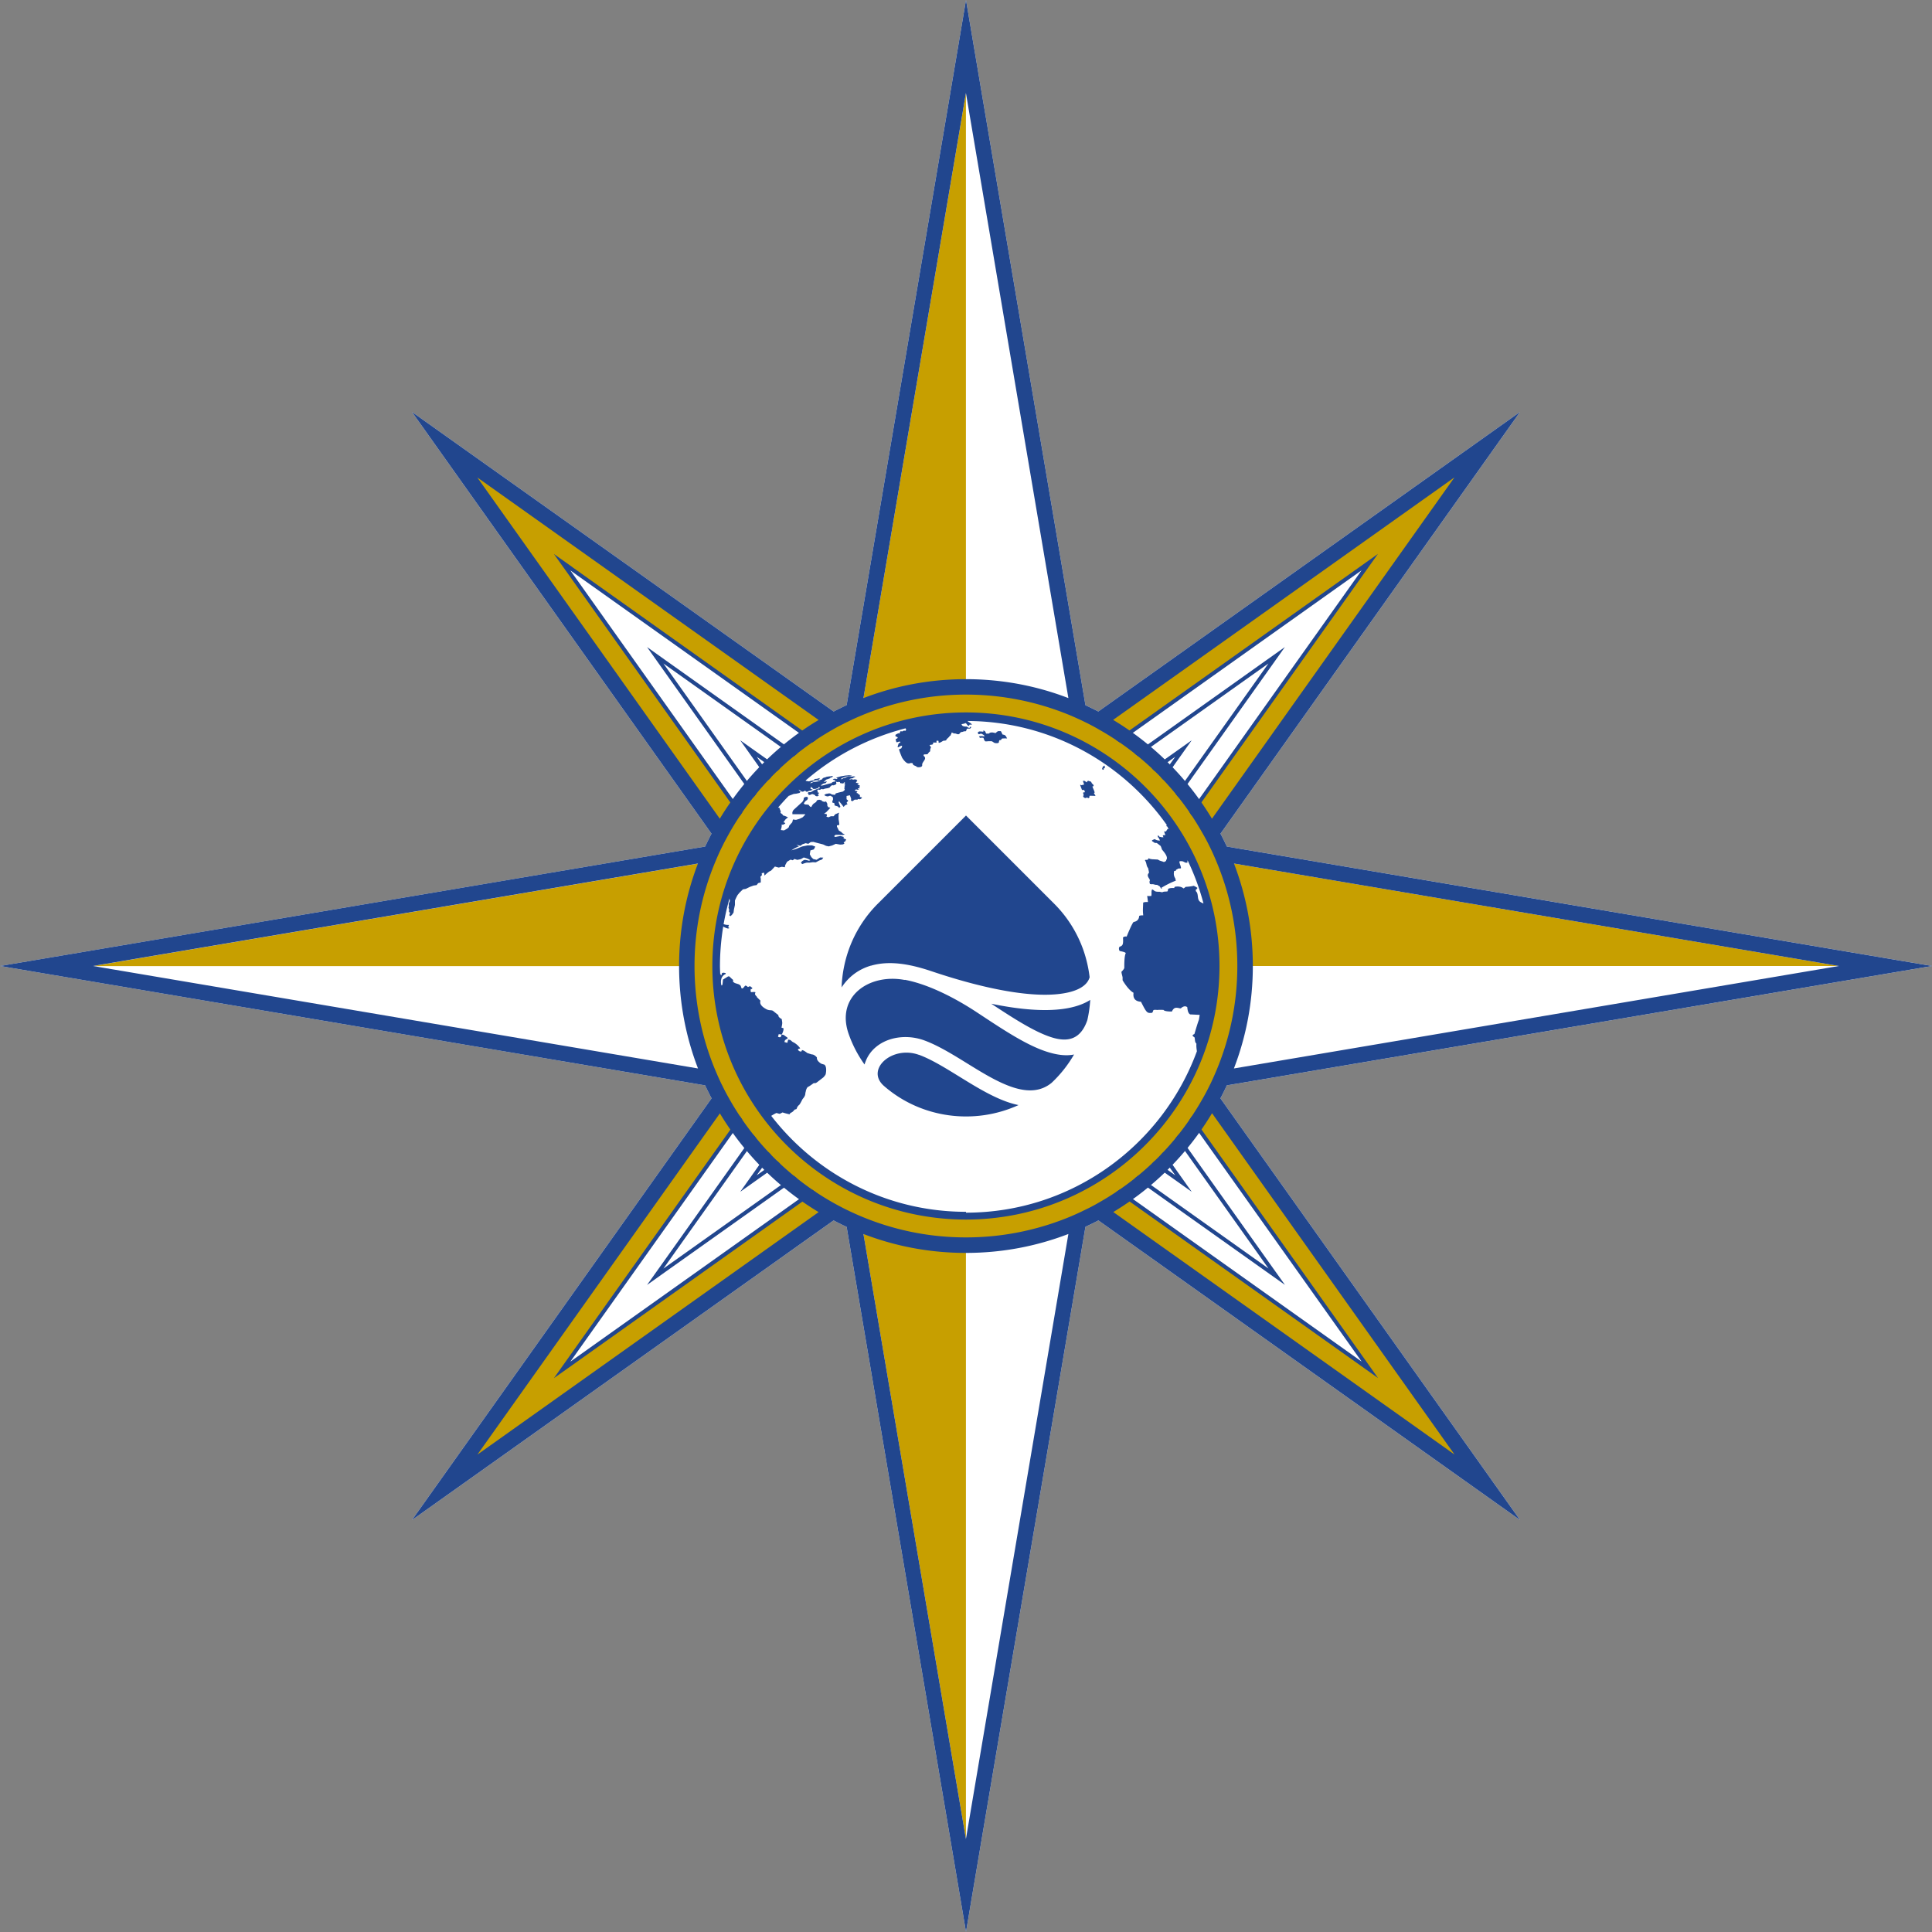 <?xml version="1.0" encoding="UTF-8"?>
<svg data-bbox="0.01 0 249.07 249.07" viewBox="0 0 249.08 249.08" xmlns="http://www.w3.org/2000/svg" data-type="color">
    <rect x="0" y="0" width="249.08" height="249.08" fill="#808080" stroke="none"/>
    <g>
        <path d="m237.42 126.51 11.66-1.97-11.66-1.97-79.25-13.43c-.26-.56-.53-1.11-.82-1.66l31.78-44.74 6.84-9.63-9.63 6.84-44.74 31.78c-.55-.28-1.1-.55-1.66-.81l-13.43-79.26L124.54 0l-1.97 11.66-13.42 79.25c-.56.26-1.12.54-1.67.82L62.74 59.95l-9.63-6.84 6.84 9.63 31.78 44.74c-.29.55-.56 1.1-.82 1.66l-79.25 13.43-11.65 1.97 11.65 1.97 79.25 13.42c.26.57.54 1.12.83 1.67l-31.79 44.74-6.84 9.63 9.63-6.84 44.73-31.79c.55.29 1.11.57 1.68.83l13.42 79.24 1.97 11.66 1.97-11.66 13.43-79.25c.56-.26 1.12-.53 1.67-.82l44.73 31.79 9.63 6.84-6.84-9.63-31.79-44.74c.29-.55.57-1.1.82-1.67z" fill="#ffffff" data-color="1"/>
        <path d="M157.63 137.97c1.66-4.07 2.58-8.51 2.61-13.17l.14-.26h76.7l-79.46-13.46q-.72-1.77-1.62-3.45l35.74-50.3-50.3 35.74a35.6 35.6 0 0 0-16.37-4.24l-.54-.28V11.99l-13.46 79.47a35 35 0 0 0-3.44 1.62l-50.3-35.74 35.73 50.3q-.9 1.68-1.62 3.45l-79.46 13.46h76.56l.29.53a35.46 35.46 0 0 0 4.23 16.37l-35.73 50.3 50.3-35.73c1.11.6 2.26 1.14 3.44 1.62l13.46 79.46v-76.56l.54-.29c5.91-.08 11.48-1.6 16.37-4.23l50.3 35.73-35.74-50.3c.6-1.11 1.14-2.26 1.62-3.44" fill="#c79f00" data-color="2"/>
        <path d="m176.6 176.61-31.85-22.63c3.61-2.48 6.74-5.61 9.22-9.22zm0-104.14-22.63 31.85a35.8 35.8 0 0 0-9.22-9.22zm-104.14 0 31.85 22.63a35.8 35.8 0 0 0-9.22 9.22zm0 104.14 22.63-31.85c2.48 3.61 5.61 6.74 9.22 9.22z" fill="#ffffff" data-color="1"/>
        <path d="m154.9 145.63-1.23-1.74c-.1.15-.2.3-.3.44l1.23 1.73 20.95 29.48-29.48-20.95-1.73-1.22c-.14.1-.29.2-.44.3l1.73 1.23 29.63 21.05 2.4 1.71-1.71-2.41-21.05-29.63Zm-8.85-51.15 29.49-20.95-20.95 29.49-1.23 1.73c.1.14.2.29.3.44l1.23-1.74 21.05-29.64 1.71-2.4-2.4 1.71-29.63 21.05-1.74 1.23c.15.1.29.2.44.3l1.73-1.23Zm-43.04 60.12-29.48 20.95 20.94-29.47 1.23-1.74c-.1-.14-.2-.29-.3-.44l-1.24 1.74-21.04 29.63-1.71 2.41 2.41-1.71 29.62-21.05 1.74-1.23c-.15-.09-.3-.19-.44-.3l-1.73 1.22ZM73.82 73.13l-2.41-1.71 1.71 2.4 21.04 29.64 1.24 1.73c.1-.15.2-.3.3-.44l-1.22-1.73-20.95-29.48 29.48 20.95 1.73 1.23c.15-.1.29-.2.44-.3l-1.74-1.23-29.62-21.05Z" fill="#21468e" data-color="3"/>
        <path d="m153.11 148-1.2-1.7c-.11.14-.22.28-.33.41l1.2 1.69 10.76 15.14-15.14-10.76-1.69-1.2c-.13.11-.27.22-.4.32l1.69 1.21 15.25 10.83 2.41 1.71-1.71-2.4zm-4.73-51.7 15.15-10.76-10.76 15.14-1.19 1.68c.1.14.21.27.32.41l1.2-1.69 10.84-15.25 1.71-2.41-2.41 1.71-15.25 10.84-1.69 1.2c.14.11.27.22.41.32zm-47.71 56.49-15.14 10.76 10.76-15.14 1.19-1.68c-.1-.14-.21-.27-.32-.41l-1.2 1.69-10.83 15.25-1.71 2.4 2.4-1.71 15.25-10.83 1.69-1.21c-.13-.1-.27-.21-.4-.32zM85.82 85.13l-2.4-1.71 1.71 2.41 10.83 15.25 1.21 1.69c.1-.13.21-.27.32-.4l-1.2-1.69-10.76-15.14 15.14 10.76 1.7 1.2c.13-.12.26-.22.4-.32l-1.7-1.21z" fill="#21468e" data-color="3"/>
        <path d="m151.18 150.18-1.18-1.66c-.11.12-.23.25-.35.37l1.17 1.66.7.98-.98-.7-1.66-1.17c-.12.12-.24.24-.37.35l1.66 1.18 1.06.75 2.41 1.71-1.71-2.41zm-.64-51.92.98-.7-.7.98-1.17 1.66c.12.12.24.24.35.37l1.18-1.66.75-1.06 1.71-2.41-2.41 1.71-1.06.75-1.66 1.18c.13.11.25.23.37.35zm-52.01 52.57-.98.7.7-.98 1.17-1.66c-.12-.12-.24-.24-.35-.37l-1.18 1.66-.75 1.06-1.71 2.41 2.41-1.71 1.06-.75 1.66-1.18c-.13-.11-.25-.23-.37-.35zm-.69-53.68-2.41-1.71 1.71 2.41.75 1.06 1.18 1.66c.12-.13.24-.25.36-.37l-1.18-1.66-.7-.98.98.7 1.66 1.18c.12-.12.24-.24.37-.36L98.9 97.9z" fill="#21468e" data-color="3"/>
        <path d="m237.42 126.51 11.66-1.97-11.66-1.97-79.25-13.43c-.26-.56-.53-1.11-.82-1.66l31.78-44.74 6.84-9.63-9.63 6.84-44.74 31.78c-.55-.28-1.1-.55-1.66-.81l-13.43-79.26L124.54 0l-1.97 11.66-13.42 79.25c-.56.26-1.12.54-1.67.82L62.74 59.95l-9.63-6.84 6.84 9.63 31.78 44.74c-.29.55-.56 1.1-.82 1.66l-79.25 13.43-11.65 1.97 11.65 1.97 79.25 13.42c.26.57.54 1.12.83 1.67l-31.79 44.74-6.84 9.63 9.63-6.84 44.73-31.79c.55.29 1.11.57 1.68.83l13.42 79.24 1.97 11.66 1.97-11.66 13.43-79.25c.56-.26 1.12-.53 1.67-.82l44.73 31.79 9.63 6.84-6.84-9.63-31.79-44.74c.29-.55.57-1.1.82-1.67zm-.34-1.97-78 13.21c1.58-4.1 2.44-8.55 2.44-13.21s-.86-9.1-2.43-13.21zm-49.59-62.96-31.24 43.97c-3.13-5.22-7.51-9.6-12.74-12.74l43.97-31.24Zm-62.96-49.59L137.74 90c-4.1-1.58-8.55-2.44-13.21-2.44s-9.1.86-13.21 2.44zM61.57 61.58l43.97 31.24c-5.22 3.12-9.6 7.51-12.74 12.73L61.56 61.59Zm-49.58 62.96 77.99-13.21c-1.57 4.1-2.43 8.55-2.43 13.21s.86 9.1 2.44 13.21zm49.58 62.96 31.24-43.96c3.13 5.21 7.51 9.59 12.73 12.73l-43.96 31.24Zm62.96 49.59-13.21-78c4.1 1.58 8.55 2.44 13.21 2.44s9.1-.86 13.21-2.44zm15.81-81.33c-.19.09-.38.19-.58.28-.53.27-1.08.51-1.63.75a34.95 34.95 0 0 1-13.6 2.74 34.8 34.8 0 0 1-15.23-3.49c-.2-.09-.39-.19-.57-.28a35.2 35.2 0 0 1-14.66-14.01c-.26-.46-.52-.93-.76-1.41-.1-.2-.19-.39-.29-.58-.26-.54-.5-1.08-.73-1.62-1.77-4.18-2.75-8.77-2.75-13.6s.98-9.41 2.75-13.6c.23-.55.47-1.09.73-1.62.1-.2.2-.39.29-.59.25-.47.5-.94.76-1.4a35.2 35.2 0 0 1 13.26-13.25c.46-.27.92-.52 1.4-.75.19-.1.38-.2.58-.29.53-.26 1.07-.51 1.62-.74 4.18-1.77 8.77-2.75 13.6-2.75s9.41.98 13.6 2.74c.55.24 1.09.48 1.62.74.2.1.4.19.59.29.47.24.93.49 1.39.76a34.96 34.96 0 0 1 13.26 13.26c.27.46.52.92.76 1.39.1.2.19.39.29.59.26.53.5 1.07.73 1.62 1.77 4.18 2.75 8.77 2.75 13.6s-.98 9.41-2.75 13.6c-.23.54-.47 1.08-.73 1.62-.1.19-.19.38-.29.58-.24.47-.49.94-.76 1.4A35.2 35.2 0 0 1 141.74 155c-.46.27-.92.52-1.4.76m47.15 31.74-43.96-31.24a37.2 37.2 0 0 0 12.73-12.74l31.24 43.97Z" fill="#21468e" data-color="3"/>
        <path fill="#ffffff" d="M156.72 124.54c0 17.778-14.412 32.19-32.19 32.19s-32.19-14.412-32.19-32.19 14.412-32.19 32.19-32.19 32.19 14.412 32.19 32.19" data-color="1"/>
        <path d="M124.53 91.85c-18.02 0-32.69 14.66-32.69 32.69s14.66 32.69 32.69 32.69 32.69-14.66 32.69-32.69-14.66-32.69-32.69-32.69m0 64.38c-10.21 0-19.3-4.86-25.1-12.37.21-.13.51-.31.68-.37.12.04.24.07.41.11q.13-.05.36-.18c.3.09.61.18.92.24.03-.07.09-.16.15-.2.16-.03.41-.26.48-.4.08-.02.18-.05.26-.08.11-.29.12-.31.3-.5q.1-.03.41-.65s.02-.05.1-.17c.2-.22.26-.39.29-.46.01-.04.02-.08.04-.2 0-.04 0-.09.01-.13.02-.06.04-.12.06-.26.05-.16.1-.33.25-.48q.09 0 .77-.5c.19.04.23.01.39-.08l.84-.65q.24-.25.3-.41s.22-.91-.16-1.23c-.14-.04-.28-.08-.42-.13q-.61-.39-.55-.8-.34-.39-.66-.39c-.18-.05-.36-.11-.58-.18q-.5-.39-.69-.37s-.03.11-.05.15c-.14.04-.22.06-.46-.17 0-.04.02-.09.03-.13.08-.02.18-.05.26-.08a2.46 2.46 0 0 0-.89-.79c-.03 0-.06-.02-.18-.11-.19-.18-.22-.2-.49-.23-.03.14-.07.28-.11.42-.12-.04-.25-.07-.37-.11.02-.06.03-.12.08-.24.06-.04.15-.1.21-.15.04-.02.09-.04.13-.05 0-.04-.03-.1-.04-.14 0 0-.22-.14-.45-.32l-.1-.03s-.06-.02-.2-.03c-.07.3-.1.44-.46.28.02-.06.03-.12.07-.22l.03-.13c.15.05.2.07.4.04.25-.48.22-.71.21-.79-.08-.02-.18-.05-.26-.08.04-.16.08-.33.1-.58 0-.17-.05-.34-.06-.51-.43-.25-.44-.38-.44-.52q-.59-.46-.63-.5c-.19-.18-.46-.09-.68-.17-.05-.01-.1-.03-.16-.05-1.02-.52-.89-.96-.84-1.14q-.36-.35-.47-.47s.02-.06-.09-.14c-.17-.2-.17-.22-.08-.48-.03 0-.06-.02-.16-.03-.14 0-.28.02-.42.02q-.08-.13-.02-.41s.1 0 .14 0c.02-.03.04-.08.06-.12q-.17-.16-.32-.24l-.24.11s-.03 0-.1-.07a.6.6 0 0 0-.23-.12c-.15.1-.23.28-.38.38-.04-.01-.1-.03-.14-.04-.1-.37-.11-.37-.39-.52-.14-.04-.28-.08-.47-.15-.07-.05-.16-.11-.23-.14.02-.09.05-.19-.04-.31-.18-.12-.3-.31-.49-.42-.04.01-.09.03-.13.04l-.63.39q-.05.56-.08.7s-.09.04-.12.06c-.07-.26-.23-1.14.55-1.48v-.11c-.07-.02-.13-.03-.23-.05-.26 0-.26.03-.32.33-.02 0-.05-.01-.07-.02l-.06-.16h-.03c-.01-.33-.03-.66-.03-.99 0-1.74.15-3.45.42-5.12.01 0 .02 0 .03.02.06.05.34.17.4.19s.11.03.17.05c.06 0 .12-.03.17-.04h.03c-.03-.07-.13-.06-.14-.15-.01-.1.07-.18.08-.27-.34-.01-.36-.01-.53-.06-.05-.01-.1-.03-.16-.04.2-1.13.45-2.23.76-3.31l.05.32c-.05.12-.11.24-.16.37l.03.25-.05.25.08.22-.02.28.14.18-.1.29.15.12.19-.17.21-.29.05-.4.13-.59v-.56c.08-.21.18-.43.35-.73.08-.09.18-.22.26-.31l.42-.41.37-.06.53-.26.47-.17.4-.06.19-.25.34-.09v-.49l-.05-.24.2-.21-.03-.25.32-.07.04.37.3-.28.29-.23.26-.13.49-.52c.16.04.32.09.49.13l.41-.1.39.06.03-.25.25-.46.45-.27c.1.03.19.05.29.08l.21-.17.37.12.46-.1.37-.21q.66.17.84.36s-.11.04-.16.06c-.16-.05-.33-.09-.54-.12q-.4.13-.49.4l.16.15.33-.12.23-.06h.37l.43-.06.38.02.43-.23.38-.14.16-.24-.41-.02-.45.3-.43-.1-.25-.25-.2-.36.08-.5.44-.13.19-.36-.42-.16h-.56l-.71.14-.81.33-.58.17.32-.21.42-.21.24-.09-.33-.21c.16.04.33.09.5.14l.27-.2.42-.14.34.08.31-.23.34-.02.44.12.82.21.38.18.34.07.45-.12.46-.21.56.1.33-.02.22-.09-.1-.18.18-.1.16-.26-.35-.16.02-.18-.41-.12-.41.07-.28.06-.14-.11.19-.17h.43l.49.03.28-.1-.27-.1-.2-.2-.31-.19-.11-.24-.13-.25v-.19l.18.01.13-.1-.04-.33-.06-.36v-.59l.07-.25-.5.21c-.07.08-.13.16-.2.25h-.36l-.32.14-.26-.09.08-.17-.07-.17-.31-.02.32-.25c.11-.12.22-.23.33-.35l.16-.18-.29-.09-.1-.19v-.24l-.16-.29-.23.05-.29-.09-.04-.1-.33-.09-.29.08-.1.21-.34.23-.15.17-.14.26-.1-.03a.6.6 0 0 1-.16-.15c-.04-.06-.05-.1-.11-.11-.13-.05-.28-.02-.41-.05-.07-.02-.13-.07-.19-.1q.19-.36.41-.45s.19-.2.11-.33l-.05-.09s-.1 0-.15-.01c-.02 0-.22.05-.27.11-.08.08-.04.19-.08.28q-.09.21-.19.3s-1.07.97-1.11 1.02c-.03.04-.1.13-.13.29-.02.08.01.16 0 .24h1.53c.06 0 .1.01.14.04h-.01c-.11.13-.23.25-.34.36l-.42.2-.44.13-.39-.05-.09.36c-.12.13-.24.27-.37.41l-.1.26-.23.18-.37.2-.4-.05.1-.4.02-.34s.02.03.04.04c.04.02.1.06.41-.14h.01s-.05-.08-.09-.11a.13.13 0 0 0-.08-.03c-.04 0-.06-.01-.08-.02l.01-.01.26-.36.32-.27-.36-.16-.29-.09-.06-.13-.26-.19.04-.19-.1-.24-.09-.25h-.16c.45-.53.91-1.04 1.39-1.53h.03l.59-.23.36-.04.39-.09.16-.15-.16-.12-.12-.16.25.13.16.13h.18l.27-.13.11.13h.19l.2-.1.17-.02.31-.13-.14-.06-.18-.07.07-.1-.06-.14.14.05.14.12.08.1h.27l.36-.11.07-.13c.06.01.11.03.17.04l-.07.12-.27.08-.43.17c-.14.08-.28.17-.42.25h-.28l-.14.14.18.06c-.06.04-.11.07-.03.16h.17l.29-.12.25.08.11.06.06.1c.07.02.14.04.22.06l.24-.14-.16-.1.18-.21-.22-.08.04-.19-.11-.08c.06-.03.12-.06.17-.1l.11.07.19-.05.12-.08c.06.02.13.03.19.05l.27-.09.37-.06.22-.08.08-.12.22-.18.2.02.27-.1.11-.14-.04-.1v-.13c.06.02.14.04.21.06l.15-.05.14.06v.1l.2.04.23.02.07-.14h.14l-.09.16.15.06-.15.13.09.06-.08.11.07.09-.12.14.1.1-.04.17-.2.16-.47.11-.44.12-.13.2-.4-.06-.13-.09c-.06-.02-.13-.03-.19-.05l-.44.08c-.07.05-.15.1-.22.15l.23.12.25.05.18-.07.17-.02.11.07.2.15v.31l-.08.14v.21c.08.02.17.05.25.07l.04.3.41.13.18.18.16-.13-.17-.41-.06-.17.05-.16.16.2.28.35.15.2c.06-.07.13-.14.19-.21l.32-.14-.13-.18.22-.28-.22-.18v-.42l.22-.05.21-.04.16.43-.02.25.19.09.29-.21h.35l.13-.09c.06.02.12.03.18.05l.17-.08.13-.15c-.11-.03-.23-.06-.34-.1.03-.02.05-.05.08-.08l-.07-.18-.12-.06-.13-.13c-.05-.02-.11-.03-.16-.04l.08-.11.05-.1c-.09-.02-.18-.05-.27-.07l-.09-.04c.06-.05.13-.1.2-.14.06.02.12.03.18.05l.19-.04-.18-.11.11-.05.14.02v-.13l-.12-.09.2-.06-.09-.11-.21-.05.08-.07-.15-.05-.04-.03.24-.02-.1-.08-.29-.02.07-.14.1-.06-.11-.04.14-.06-.09-.1-.25-.06-.16.04-.16-.02-.08-.05-.2.05-.13-.03.2-.08.27-.05.15-.11.2-.08c-.07-.02-.13-.04-.2-.05l-.28.03-.15-.03h-.22l-.28.08-.19.11-.23.04-.21.14-.13-.02.15-.13.35-.13.25-.08.37-.05.35-.03c-.06-.01-.11-.03-.17-.04l-.23-.03-.5.04-.58.1-.6.17.1.06.1.04-.16.09-.09-.05h-.23l-.15.12c.06.01.12.03.17.04h.15l-.04.09.09.12h-.22l-.23.09-.05.09-.6.15-.39.12-.37.08-.02-.08.29-.19.32-.08.16-.21-.45.08.31-.26v-.04l.29-.09.28-.11-.06-.03.26-.08.16-.12-.15-.04-.21.04h-.09l-.37.05-.2.08-.21.05-.17.13-.06.1-.31.08-.08-.06-.27.12.16.03.36-.04c-.11.04-.21.08-.32.12l-.59.06-.44.2.08-.15.37-.12s-.07-.02-.1-.02l.3-.12s.07.02.1.02l.43-.17.05-.14-.38.1-.27.02-.15.17-.3.05-.3.09-.42-.07.02-.07a31.8 31.8 0 0 1 12.85-6.7c.06.08.07.08.08.14-.02.06-.04.11-.05.17-.06 0-.12 0-.23-.02-.09.03-.15.11-.25.1s-.05 0-.1-.01h-.11c-.04.1-.07.19-.15.29-.03 0-.07-.02-.11-.04q-.36.18-.37.22s0 .03-.01.09c0 .03.02.08.04.11.23.05.25.12.25.14 0 .17-.27.11-.26.29l.03.06s.03.11.06.24c.14.05.25-.07.38-.07.03 0 .05 0 .11.01l.03.05s-.04.08-.05.11h-.1l-.05.02q-.18.46-.14.54c.21 0 .35-.23.57-.19-.02.09-.04.19-.1.31-.08.08-.21.07-.29.14-.06.05.38 1.09.39 1.1.33.5.62.74.83.72h.12q.07-.04.19-.05h.05l.17.03c0 .33.37.28.52.46.08.09.71.1.7-.19v-.12c.03-.36.63-.71.25-1.05 0 0-.24-.23.14-.25h.12q.07-.01.18-.01.13-.23.34-.38c0-.12 0-.24.05-.39l.04-.04c0-.19-.07-.24-.15-.31v-.06c.13-.07.28-.02.4-.11.08-.06.02-.15.04-.22h.45c-.02-.15-.02-.16 0-.24.08 0 .17 0 .25.03 0 .18 0 .19.04.25.23-.02.4-.19.61-.28h.08q.1 0 .27-.05v-.06c.06-.13.2-.2.28-.31q.08-.03.16-.2s.09-.03.12-.05v-.09q.14-.12.1-.28s.02 0 .02 0h.06l.02.01h.02l.02.01.04.02h.02l.04.04c.08.03.09.03.18.03.16-.01.3.11.47.1.21 0 .22-.3.44-.29.15 0 .28-.12.43-.09.22.03.13-.3.31-.35h.33q.06-.03.15-.17l-.03-.05-.07-.03-.07.08-.02.07h-.12c-.12-.02-.19-.16-.32-.16h-.09c-.38-.02-.45-.14-.48-.2-.02-.04-.03-.07-.05-.11q.43-.07.51-.14c.19.07.22.34.44.36l.04-.04.02-.1c.1-.05.22.02.33-.04-.14-.19-.37-.27-.54-.42-.01-.01-.03-.02-.04-.03 10.62.05 20.01 5.35 25.73 13.44h-.08c-.01.04.01.09.04.14l.11.05c.04.18.1.22.15.22 0 .02.02.03.02.05-.16-.01-.19.04-.36.34h-.24c.03.15.09.31.16.47-.16 0-.19 0-.34.04q.03.12.09.24h-.24q-.05-.03-.24-.05c-.08-.05-.09-.07-.1-.1a.35.35 0 0 0-.16-.08c-.01.09.02.17.04.25l.08.03c.02.06.05.13.07.19l.06.08s.03.07.04.1c-.45.03-.67-.18-.67-.18q-.34.13-.37.18s.02.06.02.08c.08.06.1.06.12.06.16.18.31.18.38.18h.1c.18.12.34.26.51.39.07.16.12.31.17.46.32.38.86 1.01.53 1.36v.09q-.17.13-.25.14s-.05 0-.08 0c-.24-.11-.51-.13-.72-.3-.28-.02-.51-.03-.73-.04q-.31-.04-.36-.08c-.08-.04-.09-.04-.11-.04l-.07.05s.02.06.02.09c-.15.07-.27.06-.4.06l-.02.09c.23.28.14.69.4.96.04.19.08.36.11.54v.08c-.27.27-.13.49 0 .71l.06.07c.03.08.04.11.04.14s.01.06.02.09c-.07.12-.07.15 0 .42.09.03.16.04.24.04.23-.05.44.12.67.07l.34.19c.09.11.14.26.26.34l.03-.1-.08-.03c1.04-.63 1.87-.93 1.88-.93-.02-.1-.05-.2-.07-.3q-.24-.37-.17-.78c0-.05.02-.12.03-.18h.18c.03-.04.06-.11.08-.16.05-.02.11-.04.16-.05l.02-.08c.19-.02.42-.04.42-.04.03-.09 0-.18-.03-.27l-.02-.09c-.14-.35-.14-.52-.14-.52q.14-.08.43-.02h.02q.3.15.35.17h.16c.02 0 .06 0 .08-.01 0-.19 0-.24.02-.29.85 1.77 1.54 3.63 2.05 5.56-.15-.06-.29-.12-.42-.21-.48-.34-.15-1.02-.57-1.38 0-.05-.01-.13-.01-.18.09-.04.19-.15.22-.24q-.25-.17-.48-.27-.38.1-1.06.14c-.06.08-.17.16-.26.2q-.39-.34-1.12-.21s-.06.11-.09.16c-.24-.01-.49-.02-.77.1 0 .1-.04.24-.08.33-.22.05-.45-.01-.66.11-.03 0-.05 0-.17-.02-.05-.01-.13-.03-.18-.04h-.13c-.41 0-.5-.07-.66-.21-.05-.03-.12-.07-.18-.1-.15.27-.03.57-.11.85-.29.02-.29.02-.53 0 .04.26.07.52.1.78-.21 0-.42-.01-.62.08 0 .43-.05.86-.02 1.3l.03.34c-.17 0-.34-.01-.52.07-.03.59-.45.74-.7.78-.17.03-.91 1.86-.91 1.88-.05 0-.12 0-.16-.01l-.16.03s-.11.07-.16.1c.07 1.01-.07 1.06-.46 1.21-.02.05-.04.12-.06.17 0 .12 0 .24.1.37q.71.13.78.27-.19.38-.19 1.67v.21q0 .16-.37.53c.02.25.11.48.15.72v.37s.72 1.25 1.41 1.61c-.03.3-.12 1.09.96 1.16.73 1.43.78 1.51 1.45 1.42.06-.09.12-.23.15-.34.22-.09.46.01.68-.04h.1q.15 0 .52.01.14.21 1.08.21c.29-.58.53-.53 1.06-.41h.1s.45-.47.83-.15q.06.79.38.93l1.22.06c-.03.2-.06.4-.1.63q-.16.4-.58 1.84c-.09.03-.2.11-.25.19.05.09.16.18.25.22.11.27 0 .6.26.83-.03.32.01.65.06.98-4.45 12.13-16.11 20.81-29.76 20.81Z" fill="#21468e" data-color="3"/>
        <path fill="#21468e" d="m142.58 101.13-.04-.01z" data-color="3"/>
        <path d="M129.54 94.77q-.13-.05-.3-.08-.11-.28-.21-.43h-.31q-.11 0-.36.25c-.15-.02-.29-.07-.44-.08-.26 0-.33.06-.37.1-.05.05-.08.05-.14.05h-.27c-.02-.04-.04-.09-.06-.13s-.04-.09-.06-.13c-.04-.06-.11-.08-.16-.13l-.12.03s.04.09.06.13q-.13-.04-.52-.05s-.39.07-.11.36c.14 0 .26-.11.4-.05l.29.17s.04.12.07.17a1.8 1.8 0 0 0-.72-.02c.04.06.09.14.13.21q.08-.03.12-.03h.29l.05.04c.03.09.07.19.1.28l.12.15h.15c.14 0 .28-.03.43-.02h.16c.2-.01.31.17.49.23 0 0 .56.12.54-.16q0-.11.08-.2c.06-.05.15.04.19-.04q.07-.14.14-.17t.64-.02c-.05-.09-.1-.19-.15-.28-.05-.04-.08-.11-.15-.14Z" fill="#21468e" data-color="3"/>
        <path d="M142.43 98.94v-.08l.01-.02c-.01-.04-.02-.09-.04-.12v-.02l-.12.05c-.04.03-.04.08-.07.11l-.06.02v.08c-.01.05-.06.08-.06.14 0 .04.03.07.04.11l.1.04.06-.04v-.16h.02c.06-.01.13 0 .13-.03v-.04l-.04-.05Z" fill="#21468e" data-color="3"/>
        <path d="M141.05 102.25q.09-.06.07-.12c-.02-.07-.07-.24-.22-.56-.02-.06-.05-.12-.07-.18.16 0 .17-.07.16-.14-.03-.13-.16-.17-.23-.27-.04-.06-.04-.13-.1-.18-.01-.01-.04-.04-.11-.07-.03-.01-.07 0-.09 0-.04-.02-.06-.05-.1-.06h-.04c-.06 0-.16.05-.17.06v.09l-.07.04c-.09-.06-.17-.15-.28-.19-.05-.02-.13 0-.19.02.07.15.09.31.17.45h-.05l-.06.04h-.1l-.03.02s-.07.05-.12.03q-.09-.06-.17-.04c.08.22.16.44.24.65q.13.02.29.01c.04.1.07.19.1.29-.07 0-.14 0-.21.02-.08.14.06.25.04.39-.07.04-.11.06-.03.19.05.1.23.15.23.15.08.02.13-.06.2-.06 0 0 .1 0 .2.07.08 0 .15-.11.15-.12l-.02-.11s.04-.05.06-.08c.25 0 .49.02.73.02-.02-.04-.03-.09-.05-.13-.04-.08-.13-.12-.14-.21Z" fill="#21468e" data-color="3"/>
        <path d="M112.29 124.49c-1.49.44-2.8 1.32-3.79 2.81.06-1.62.36-3.25.91-4.82.79-2.24 2.07-4.28 3.75-5.96l11.38-11.38 11.38 11.38c1.68 1.68 2.96 3.72 3.75 5.96.4 1.15.67 2.33.81 3.51l-.03.09c-.32.98-1.49 1.75-3.69 2.04-2.52.34-6.24.02-11.35-1.31-1.77-.46-3.54-1-5.27-1.58-2.47-.83-5.28-1.48-7.85-.73m15.5 4.9c2.79 1.83 5.54 3.63 7.8 4.34 2.07.65 3.73.28 4.59-2.21.2-.86.32-1.74.38-2.62-.87.56-2.05.97-3.55 1.17-2.24.3-5.28.14-9.23-.68m-11.15-3.06c-4.59-.87-8.92 2.14-7.21 6.98a15.6 15.6 0 0 0 2.04 3.92c.03-.11.07-.22.11-.33.29-.79.77-1.44 1.38-1.94.59-.49 1.3-.84 2.08-1.05 1.29-.34 2.76-.29 4.13.21 1.77.65 3.63 1.79 5.52 2.96 3.9 2.41 7.98 4.92 10.91 2.5a16 16 0 0 0 2.88-3.64c-1.03.21-2.19.06-3.45-.34-2.55-.8-5.46-2.71-8.4-4.65l-.82-.54c-2.51-1.64-5.97-3.5-9.14-4.1m1.82 9.68c-3.45-1.26-6.96 1.88-4.51 4.01 4.84 4.22 11.71 5.04 17.34 2.46-2.51-.51-5.12-2.12-7.68-3.7-1.8-1.11-3.57-2.2-5.15-2.78" fill="#21468e" fill-rule="evenodd" data-color="3"/>
    </g>
</svg>
